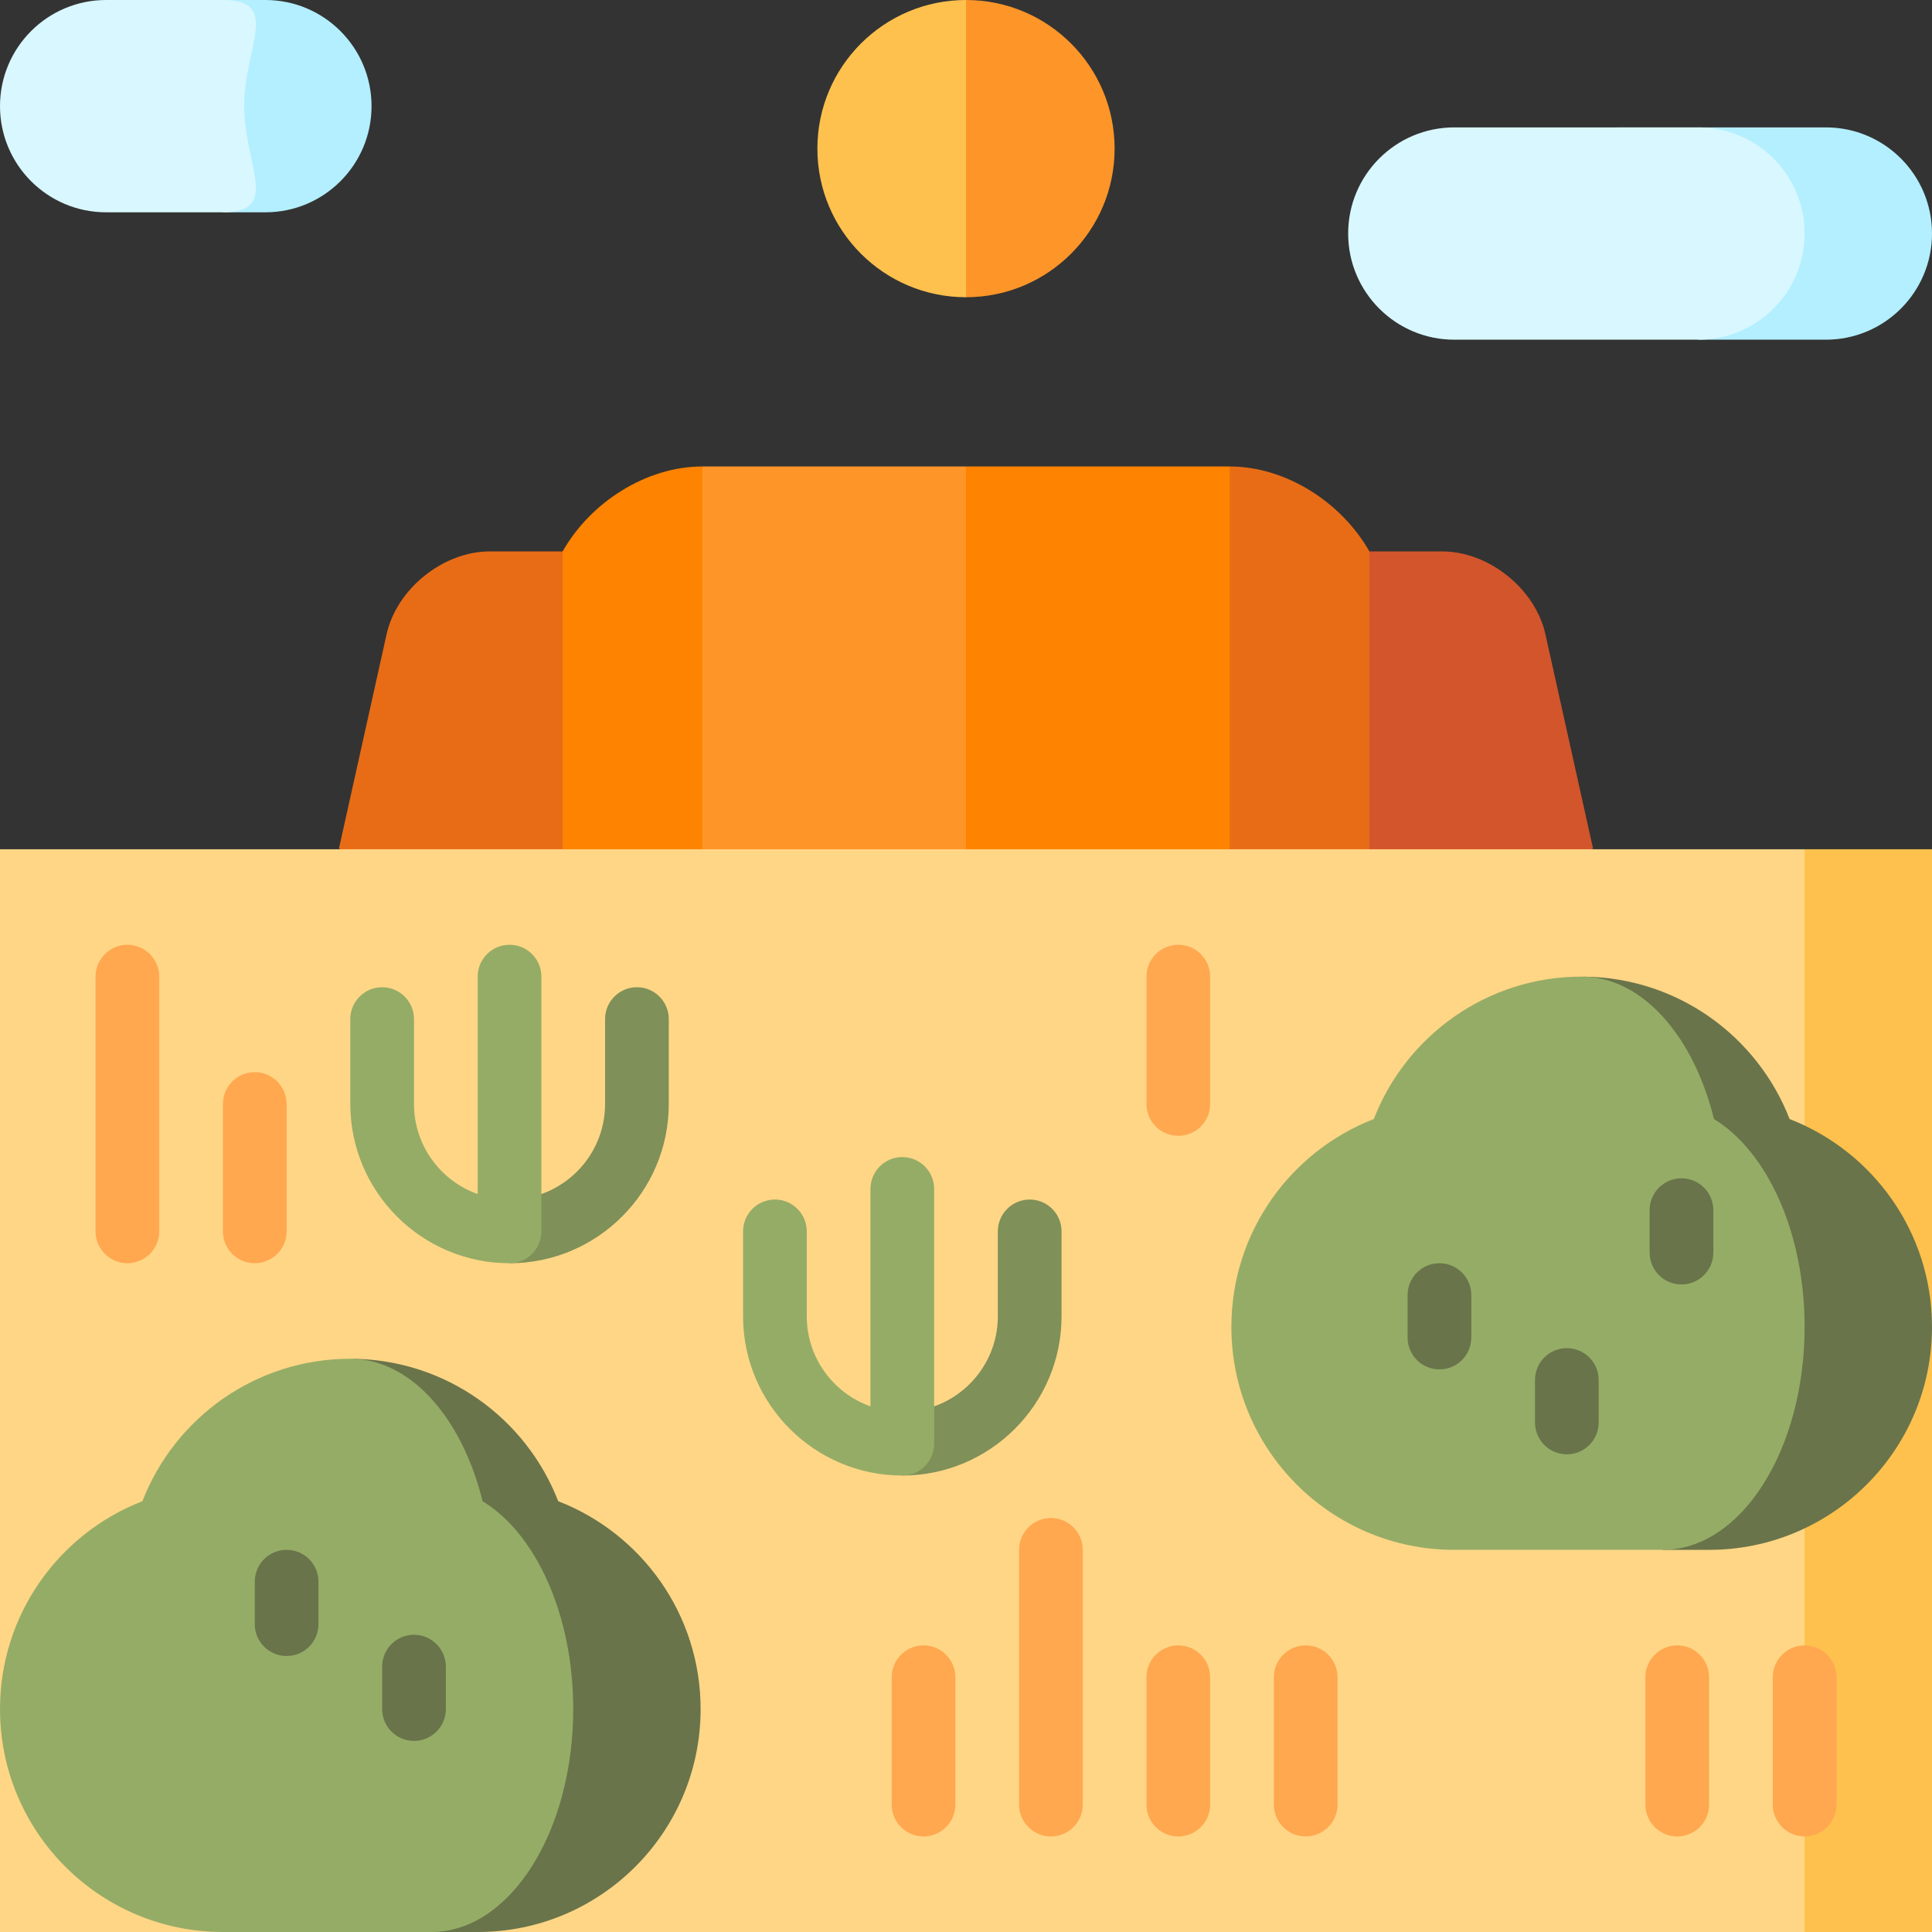 <?xml version="1.0" encoding="iso-8859-1"?>
<!-- Generator: Adobe Illustrator 19.0.0, SVG Export Plug-In . SVG Version: 6.00 Build 0)  -->
<svg version="1.1" id="Layer_1" xmlns="http://www.w3.org/2000/svg" xmlns:xlink="http://www.w3.org/1999/xlink" x="0px" y="0px"
	 viewBox="0 0 512 512" style="enable-background:new 0 0 512 512;" xml:space="preserve">
<rect x="0" y="0" width="512" height="512" fill="#333333" stroke="none"/>
<path style="fill:#D3552B;" d="M409.555,168.105l12.626,56.793l-81.785,33.758l22.505-112.527h19.265
	C394.544,146.128,406.866,156.019,409.555,168.105z"/>
<path style="fill:#E86C16;" d="M362.901,146.128v112.527h-70.757l33.758-135.033C340.733,123.623,355.497,133.086,362.901,146.128z"
	/>
<polygon style="fill:#FD8300;" points="325.902,123.623 325.902,258.656 222.242,258.656 256,123.623 "/>
<polygon style="fill:#FE9528;" points="256,123.623 256,258.656 152.34,258.656 186.098,123.623 "/>
<path style="fill:#E86C16;" d="M149.099,146.128l33.758,112.527l-93.038-33.758l12.626-56.793
	c2.689-12.085,15.011-21.977,27.389-21.977H149.099z"/>
<path style="fill:#FD8300;" d="M186.098,123.623v135.033h-36.999V146.128C156.503,133.086,171.267,123.623,186.098,123.623z"/>
<polygon style="fill:#FEC14D;" points="512,225.055 512,512 478.242,512 399.473,368.527 478.242,225.055 "/>
<polygon style="fill:#FFD686;" points="478.242,225.055 478.242,512 114.317,512 86.697,489.495 59.077,512 0,512 0,225.055 "/>
<path style="fill:#69744A;" d="M147.929,397.83c-8.473-21.864-29.561-37.427-54.351-37.73L114.317,512h12.277
	c32.622,0,59.077-26.455,59.077-59.077C185.67,427.818,170.007,406.393,147.929,397.83z"/>
<path style="fill:#95AC66;" d="M127.887,397.83c14.055,8.563,24.025,29.989,24.025,55.093c0,32.622-16.834,59.077-37.595,59.077
	h-55.24C26.455,512,0,485.545,0,452.923c0-25.105,15.664-46.53,37.742-55.093c8.563-22.078,29.989-37.742,55.093-37.742
	c0.248,0,0.495,0,0.743,0.011C109.242,360.583,122.542,376.101,127.887,397.83z"/>
<g>
	<path style="fill:#69744A;" d="M75.956,438.857c-4.661,0-8.44-3.779-8.44-8.44v-11.253c0-4.661,3.779-8.44,8.44-8.44
		s8.44,3.779,8.44,8.44v11.253C84.396,435.078,80.617,438.857,75.956,438.857z"/>
	<path style="fill:#69744A;" d="M109.714,461.363c-4.661,0-8.44-3.779-8.44-8.44V441.67c0-4.661,3.779-8.44,8.44-8.44
		c4.661,0,8.44,3.779,8.44,8.44v11.253C118.154,457.584,114.375,461.363,109.714,461.363z"/>
	<path style="fill:#69744A;" d="M474.258,296.555c-8.473-21.864-29.561-37.427-54.351-37.73l20.739,151.901h12.277
		c32.622,0,59.077-26.455,59.077-59.077C512,326.543,496.336,305.118,474.258,296.555z"/>
</g>
<path style="fill:#95AC66;" d="M454.217,296.555c14.055,8.563,24.025,29.989,24.025,55.093c0,32.622-16.834,59.077-37.595,59.077
	h-55.24c-32.622,0-59.077-26.455-59.077-59.077c0-25.105,15.664-46.53,37.742-55.093c8.563-22.078,29.989-37.742,55.093-37.742
	c0.248,0,0.495,0,0.743,0.011C435.571,259.308,448.872,274.826,454.217,296.555z"/>
<g>
	<path style="fill:#69744A;" d="M381.468,362.901c-4.661,0-8.44-3.779-8.44-8.44v-11.253c0-4.661,3.779-8.44,8.44-8.44
		s8.44,3.779,8.44,8.44v11.253C389.908,359.122,386.129,362.901,381.468,362.901z"/>
	<path style="fill:#69744A;" d="M415.226,385.407c-4.661,0-8.44-3.779-8.44-8.44v-11.253c0-4.661,3.779-8.44,8.44-8.44
		c4.661,0,8.44,3.779,8.44,8.44v11.253C423.666,381.628,419.887,385.407,415.226,385.407z"/>
	<path style="fill:#69744A;" d="M445.609,340.396c-4.661,0-8.44-3.779-8.44-8.44v-11.253c0-4.661,3.779-8.44,8.44-8.44
		c4.661,0,8.44,3.779,8.44,8.44v11.253C454.048,336.617,450.27,340.396,445.609,340.396z"/>
</g>
<path style="fill:#7F9058;" d="M168.791,261.626c-4.661,0-8.44,3.779-8.44,8.44v22.505c0,13.961-11.357,25.319-25.319,25.319v16.879
	c23.268,0,42.198-18.929,42.198-42.198v-22.505C177.231,265.405,173.452,261.626,168.791,261.626z"/>
<path style="fill:#95AC66;" d="M135.033,250.374c-4.661,0-8.44,3.779-8.44,8.44v57.625c-9.823-3.484-16.879-12.864-16.879-23.867
	v-22.505c0-4.661-3.779-8.44-8.44-8.44c-4.661,0-8.44,3.779-8.44,8.44v22.505c0,23.268,18.929,42.198,42.198,42.198
	c4.661,0,8.44-3.779,8.44-8.44v-67.516C143.473,254.152,139.694,250.374,135.033,250.374z"/>
<path style="fill:#7F9058;" d="M272.879,317.89c-4.661,0-8.44,3.779-8.44,8.44v22.505c0,13.961-11.357,25.319-25.319,25.319v16.879
	c23.268,0,42.198-18.929,42.198-42.198V326.33C281.319,321.669,277.54,317.89,272.879,317.89z"/>
<path style="fill:#95AC66;" d="M239.121,306.637c-4.661,0-8.44,3.779-8.44,8.44v57.625c-9.823-3.484-16.879-12.864-16.879-23.867
	V326.33c0-4.661-3.779-8.44-8.44-8.44c-4.661,0-8.44,3.779-8.44,8.44v22.505c0,23.268,18.929,42.198,42.198,42.198
	c4.661,0,8.44-3.779,8.44-8.44v-67.516C247.56,310.416,243.782,306.637,239.121,306.637z"/>
<path style="fill:#FE9528;" d="M256,0l-22.505,39.385L256,78.769c21.752,0,39.385-17.633,39.385-39.385S277.752,0,256,0z"/>
<path style="fill:#FEC14D;" d="M216.615,39.385c0,21.752,17.633,39.385,39.385,39.385V0C234.248,0,216.615,17.633,216.615,39.385z"
	/>
<path style="fill:#B3EFFF;" d="M483.868,33.758H450.11v56.264h33.758C499.408,90.022,512,77.43,512,61.89
	S499.408,33.758,483.868,33.758z"/>
<path style="fill:#D9F7FF;" d="M450.11,33.758c15.54,0,28.132,12.592,28.132,28.132S465.65,90.022,450.11,90.022h-64.703
	c-15.54,0-28.132-12.592-28.132-28.132s12.592-28.132,28.132-28.132H450.11z"/>
<path style="fill:#B3EFFF;" d="M70.33,0H59.077v56.264H70.33c15.54,0,28.132-12.592,28.132-28.132S85.87,0,70.33,0z"/>
<path style="fill:#D9F7FF;" d="M59.077,0c15.54,0,5.626,12.592,5.626,28.132s9.914,28.132-5.626,28.132H28.132
	C12.592,56.264,0,43.672,0,28.132S12.592,0,28.132,0H59.077z"/>
<g>
	<path style="fill:#FFA850;" d="M33.758,334.769c-4.661,0-8.44-3.779-8.44-8.44v-67.516c0-4.661,3.779-8.44,8.44-8.44
		s8.44,3.779,8.44,8.44v67.516C42.198,330.991,38.419,334.769,33.758,334.769z"/>
	<path style="fill:#FFA850;" d="M67.516,334.769c-4.661,0-8.44-3.779-8.44-8.44v-33.758c0-4.661,3.779-8.44,8.44-8.44
		s8.44,3.779,8.44,8.44v33.758C75.956,330.991,72.177,334.769,67.516,334.769z"/>
	<path style="fill:#FFA850;" d="M312.264,301.011c-4.661,0-8.44-3.779-8.44-8.44v-33.758c0-4.661,3.779-8.44,8.44-8.44
		s8.44,3.779,8.44,8.44v33.758C320.703,297.232,316.925,301.011,312.264,301.011z"/>
	<path style="fill:#FFA850;" d="M312.264,486.681c-4.661,0-8.44-3.779-8.44-8.44v-33.758c0-4.661,3.779-8.44,8.44-8.44
		s8.44,3.779,8.44,8.44v33.758C320.703,482.903,316.925,486.681,312.264,486.681z"/>
	<path style="fill:#FFA850;" d="M244.747,486.681c-4.661,0-8.44-3.779-8.44-8.44v-33.758c0-4.661,3.779-8.44,8.44-8.44
		s8.44,3.779,8.44,8.44v33.758C253.187,482.903,249.408,486.681,244.747,486.681z"/>
	<path style="fill:#FFA850;" d="M278.505,486.681c-4.661,0-8.44-3.779-8.44-8.44v-67.517c0-4.661,3.779-8.44,8.44-8.44
		c4.661,0,8.44,3.779,8.44,8.44v67.517C286.945,482.903,283.166,486.681,278.505,486.681z"/>
	<path style="fill:#FFA850;" d="M346.022,486.681c-4.661,0-8.44-3.779-8.44-8.44v-33.758c0-4.661,3.779-8.44,8.44-8.44
		s8.44,3.779,8.44,8.44v33.758C354.462,482.903,350.683,486.681,346.022,486.681z"/>
	<path style="fill:#FFA850;" d="M478.242,486.681c-4.661,0-8.44-3.779-8.44-8.44v-33.758c0-4.661,3.779-8.44,8.44-8.44
		s8.44,3.779,8.44,8.44v33.758C486.681,482.903,482.903,486.681,478.242,486.681z"/>
	<path style="fill:#FFA850;" d="M444.484,486.681c-4.661,0-8.44-3.779-8.44-8.44v-33.758c0-4.661,3.779-8.44,8.44-8.44
		c4.661,0,8.44,3.779,8.44,8.44v33.758C452.923,482.903,449.144,486.681,444.484,486.681z"/>
</g>
<g>
</g>
<g>
</g>
<g>
</g>
<g>
</g>
<g>
</g>
<g>
</g>
<g>
</g>
<g>
</g>
<g>
</g>
<g>
</g>
<g>
</g>
<g>
</g>
<g>
</g>
<g>
</g>
<g>
</g>
</svg>
